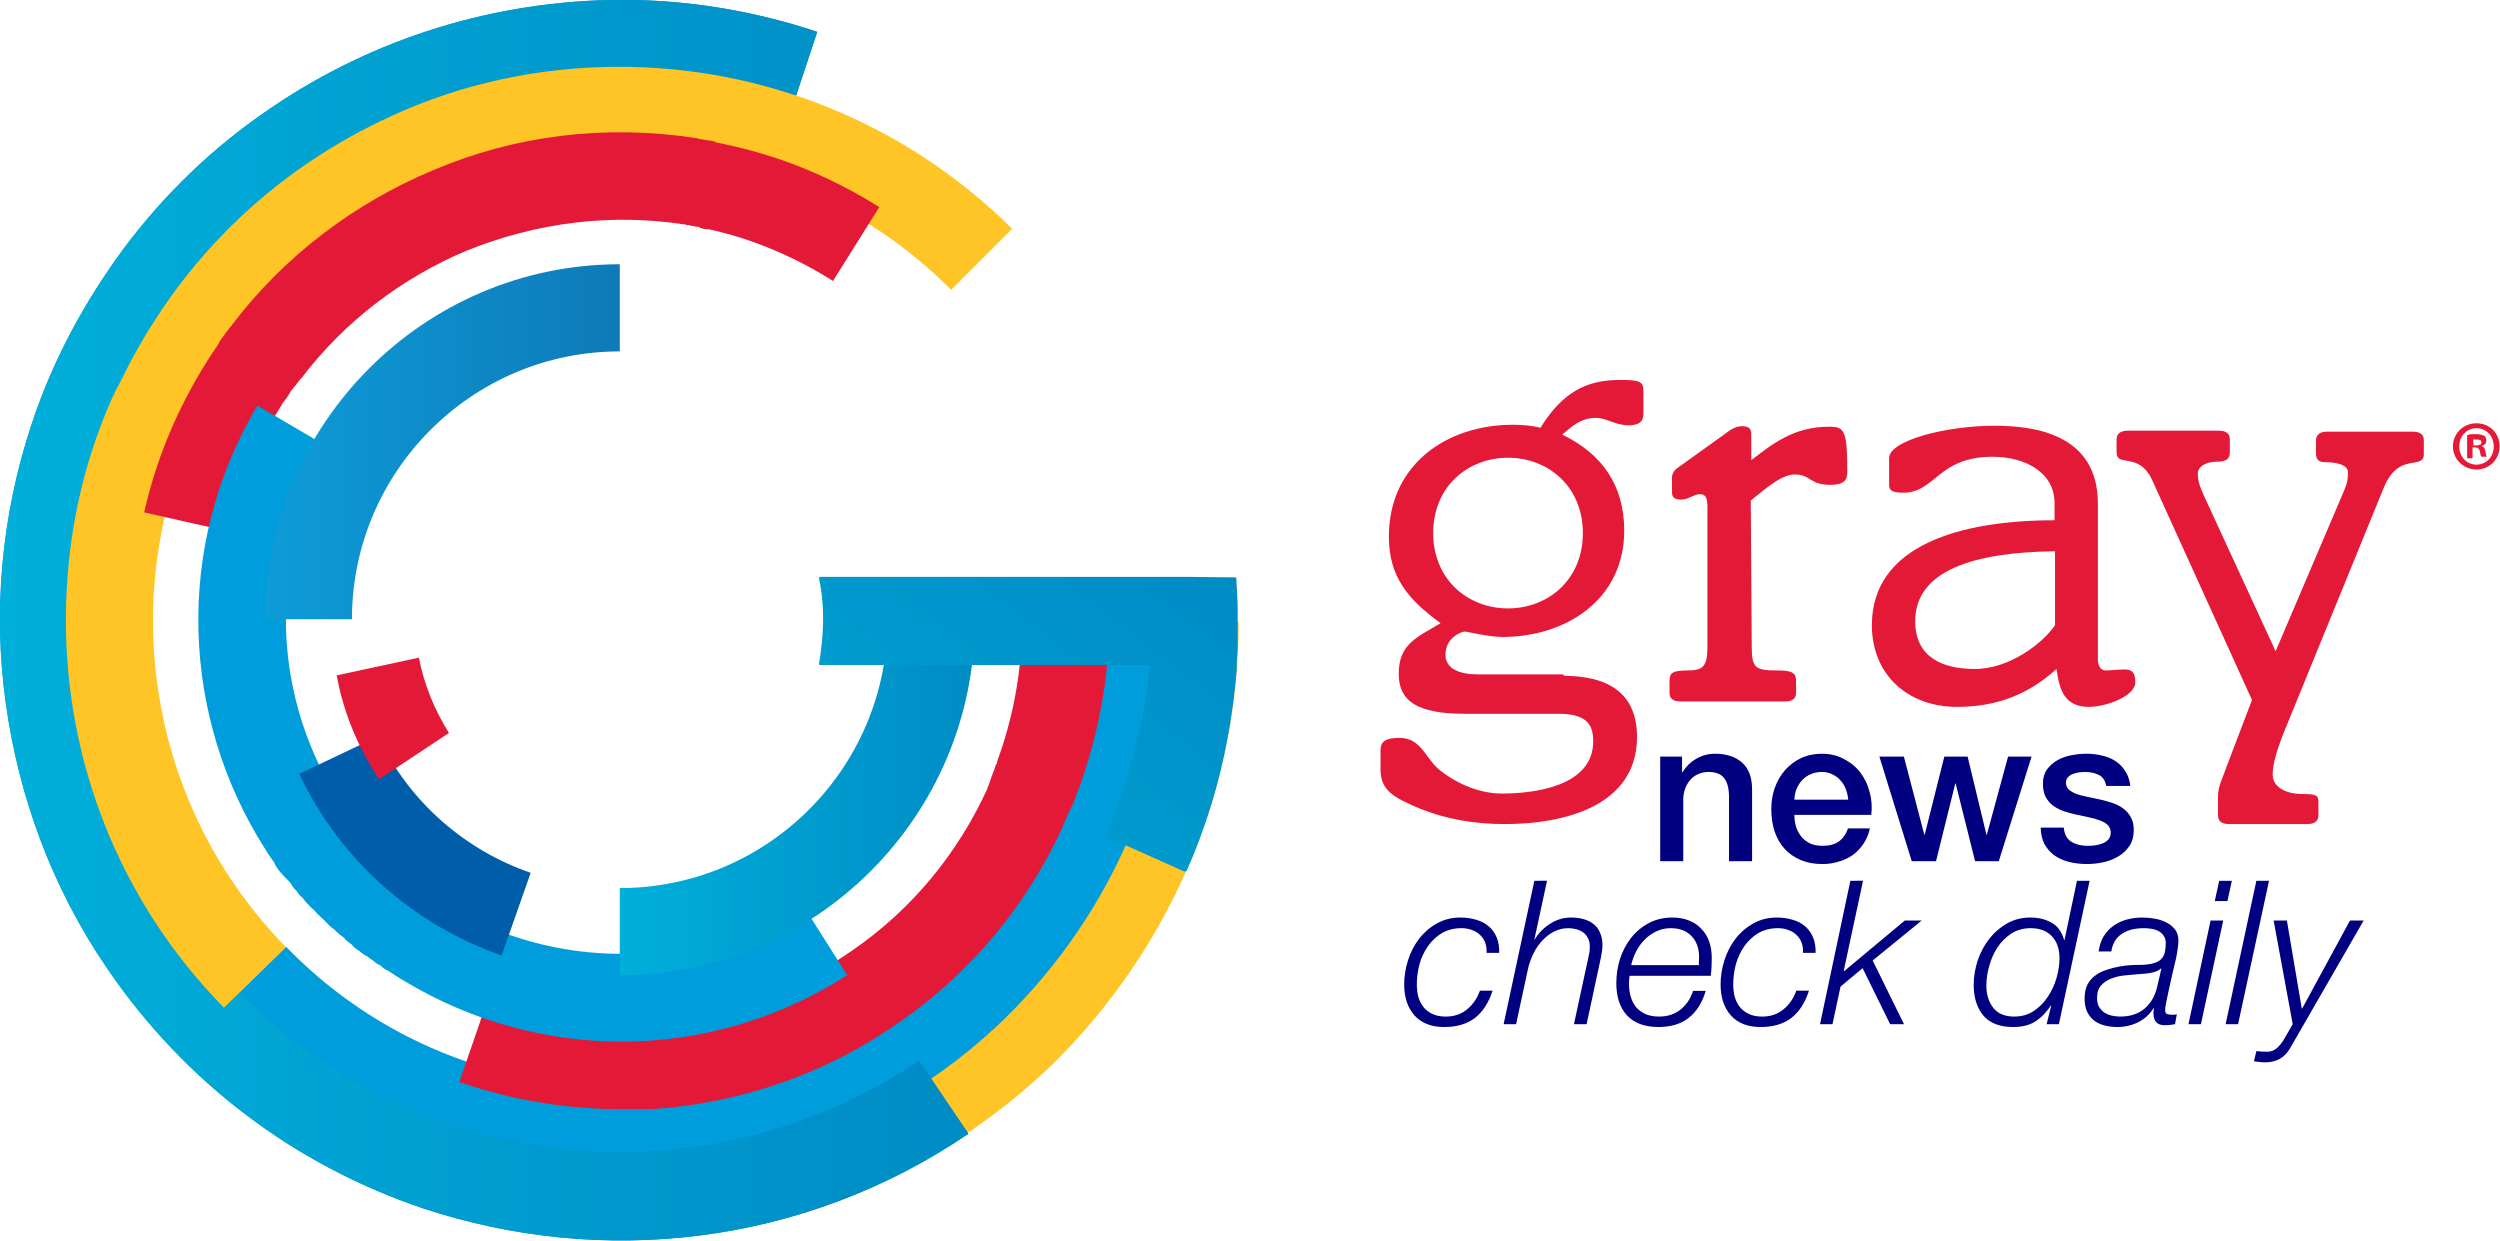 <?xml version="1.0" encoding="UTF-8" standalone="no"?>
<!-- Generator: Adobe Illustrator 28.0.0, SVG Export Plug-In . SVG Version: 6.00 Build 0)  -->

<svg
   version="1.1"
   id="Layer_1"
   x="0px"
   y="0px"
   viewBox="0 0 778.895 386.571"
   xml:space="preserve"
   sodipodi:docname="GRAY-NYSE-LOGO.svg"
   width="778.895"
   height="386.571"
   inkscape:version="1.4 (e7c3feb1, 2024-10-09)"
   xmlns:inkscape="http://www.inkscape.org/namespaces/inkscape"
   xmlns:sodipodi="http://sodipodi.sourceforge.net/DTD/sodipodi-0.dtd"
   xmlns:xlink="http://www.w3.org/1999/xlink"
   xmlns="http://www.w3.org/2000/svg"
   xmlns:svg="http://www.w3.org/2000/svg"><defs
   id="defs73" /><sodipodi:namedview
   id="namedview73"
   pagecolor="#ffffff"
   bordercolor="#000000"
   borderopacity="0.25"
   inkscape:showpageshadow="2"
   inkscape:pageopacity="0.0"
   inkscape:pagecheckerboard="0"
   inkscape:deskcolor="#d1d1d1"
   inkscape:zoom="0.56164761"
   inkscape:cx="678.36129"
   inkscape:cy="49.853323"
   inkscape:window-width="1680"
   inkscape:window-height="669"
   inkscape:window-x="0"
   inkscape:window-y="38"
   inkscape:window-maximized="0"
   inkscape:current-layer="Layer_1" />
<style
   type="text/css"
   id="style1">
	.st0{clip-path:url(#SVGID_00000178903959548480142750000009575604033896309164_);}
	.st1{clip-path:url(#SVGID_00000120550269388537414760000012104343038594210956_);fill:#FFC425;}
	.st2{clip-path:url(#SVGID_00000088115122630588189760000003791764053403102872_);}
	.st3{clip-path:url(#SVGID_00000182490055452084957760000007739546323186981007_);}
	.st4{clip-path:url(#SVGID_00000178190528750827444860000001158761892165779354_);fill:#009DDC;}
	.st5{fill:url(#use239_00000162312972837106025340000015212082181856829112_);}
	
		.st6{clip-path:url(#SVGID_00000103952215575667130600000004351645072577782454_);fill:url(#rect249_00000179641506501371983030000017328504042677162931_);}
	.st7{clip-path:url(#SVGID_00000108998232568851969970000000883193759010739587_);}
	.st8{clip-path:url(#SVGID_00000173134665804904899880000009441002855246819767_);}
	.st9{clip-path:url(#SVGID_00000010279096054275848500000002472737887852237978_);fill:#FFC425;}
	.st10{clip-path:url(#SVGID_00000164499277025897079620000008840268030168640416_);}
	.st11{clip-path:url(#SVGID_00000048464530338665289650000006897422682388070559_);fill:#E31937;}
	.st12{clip-path:url(#SVGID_00000156577309057982896550000015755197770122505091_);}
	.st13{clip-path:url(#SVGID_00000102517299774228985600000006047588568391747219_);}
	.st14{clip-path:url(#SVGID_00000090290494511108876100000004511208678131167676_);fill:#E31937;}
	.st15{clip-path:url(#SVGID_00000079454403707366206830000014233709979913979824_);}
	.st16{clip-path:url(#SVGID_00000067232089436211986130000015019458693101482419_);}
	.st17{clip-path:url(#SVGID_00000018927070531840294230000008252329084052704655_);fill:#009DDC;}
	.st18{clip-path:url(#SVGID_00000080203758572572791880000003802734657929611429_);}
	.st19{clip-path:url(#SVGID_00000140006550667456440800000011423681196688125114_);}
	
		.st20{clip-path:url(#SVGID_00000129171353936067488030000001083670012764663169_);fill:url(#path340_00000139273599774830847440000016864930823535350710_);}
	.st21{clip-path:url(#SVGID_00000150101914925884500240000007055479967097183892_);}
	.st22{clip-path:url(#SVGID_00000111911716863785692350000015911908439009596601_);}
	
		.st23{clip-path:url(#SVGID_00000169523130268103549230000000753868855790697376_);fill:url(#path363_00000025418127231584539080000007113897573395289754_);}
	.st24{clip-path:url(#SVGID_00000058590676045913763690000011313360580968321421_);}
	.st25{clip-path:url(#SVGID_00000168116600055052161070000016123558078621653667_);}
	.st26{clip-path:url(#SVGID_00000116223162647926200400000017511498707122706324_);fill:#005DAA;}
	
		.st27{clip-path:url(#SVGID_00000023257795185769603890000009962179801749197239_);fill:url(#rect408_00000108271518382841337100000017485746883488544928_);}
	.st28{clip-path:url(#SVGID_00000075848037466174979230000014901939380438032011_);}
	.st29{clip-path:url(#SVGID_00000090998121308634865170000011146330783051951024_);}
	.st30{clip-path:url(#SVGID_00000176723635597236272700000005557329865408552889_);fill:#E31937;}
	.st31{fill:#E31937;}
</style>


<g
   id="g1"><g
     id="g735"
     transform="translate(-85.051,-342.43)">
	<g
   id="g1087"
   transform="matrix(1.534,0,0,1.534,-49.969,-53.236)">
		<g
   id="g203">
			<g
   id="g201">
				<g
   id="g5">
					<g
   id="g4">
						<defs
   id="defs1">
							<path
   id="SVGID_1_"
   d="M -21.2,299.4 H 485.3 v 295 H -21.2 Z" />
						</defs>
						<clipPath
   id="SVGID_00000067194822715100465020000007500681776182019258_">
							<use
   xlink:href="#SVGID_1_"
   style="overflow:visible"
   id="use1" />
						</clipPath>
						<g
   id="g199"
   clip-path="url(#SVGID_00000067194822715100465020000007500681776182019258_)">
							<g
   id="g3">
								<g
   id="g2">
									<defs
   id="defs2">
										<path
   id="SVGID_00000168803938571751830440000016545613180640066223_"
   d="M -21.2,299.4 H 485.3 v 295 H -21.2 Z" />
									</defs>
									<clipPath
   id="SVGID_00000175288508619700431000000005996019673182709431_">
										<use
   xlink:href="#SVGID_00000168803938571751830440000016545613180640066223_"
   style="overflow:visible"
   id="use2" />
									</clipPath>
									<path
   id="path197"
   style="fill:#ffc425"
   d="m 339.6,384.3 h -19.5 c 0,44 -27.1,81.8 -65.3,97.7 -38.9,16.1 -85.2,8.1 -116.3,-23.9 l -14,13.7 c 24.5,25.2 57.1,37.7 89.7,37.7 v 0 c 17.1,0 33.2,-3.4 48.1,-9.5 14.4,-6 27.9,-14.7 39.7,-26.1 v 0 c 23.1,-22.9 37.6,-54.6 37.6,-89.6"
   clip-path="url(#SVGID_00000175288508619700431000000005996019673182709431_)" />
								</g>
							</g>
						</g>
					</g>
				</g>
			</g>
		</g>
		<g
   id="g229">
			<g
   id="g12">
				<g
   id="g11">
					<defs
   id="defs5">
						<path
   id="SVGID_00000067942974168521016680000015197208984380014721_"
   d="M -85,83.7 H 511.4 V 689.6 H -85 Z" />
					</defs>
					<clipPath
   id="SVGID_00000173866348607869492230000011186162065472929972_">
						<use
   xlink:href="#SVGID_00000067942974168521016680000015197208984380014721_"
   style="overflow:visible"
   id="use5" />
					</clipPath>
					<g
   id="g227"
   clip-path="url(#SVGID_00000173866348607869492230000011186162065472929972_)">
						<g
   id="g10">
							<g
   id="g9">
								<defs
   id="defs6">
									<path
   id="SVGID_00000171706173815567040920000014922404904736220337_"
   d="M 2.9,307.8 H 457 v 264.6 H 2.9 Z" />
								</defs>
								<clipPath
   id="SVGID_00000056419349591668781950000013740731008820301741_">
									<use
   xlink:href="#SVGID_00000171706173815567040920000014922404904736220337_"
   style="overflow:visible"
   id="use6" />
								</clipPath>
								<g
   id="g225"
   clip-path="url(#SVGID_00000056419349591668781950000013740731008820301741_)">
									<g
   id="g8">
										<g
   id="g7">
											<defs
   id="defs7">
												
													<path
   id="SVGID_00000099645220042139694090000000311250748630831294_"
   d="M 2.9,307.8 H 457 v 264.6 H 2.9 Z" />
											</defs>
											<clipPath
   id="SVGID_00000173150562170956591620000006786184127057183881_">
												<use
   xlink:href="#SVGID_00000099645220042139694090000000311250748630831294_"
   style="overflow:visible"
   id="use7" />
											</clipPath>
											
												<path
   id="path223"
   style="fill:#009ddc"
   d="m 326.4,383.9 h -17.6 c 0,39.4 -24.2,73.2 -58.5,87.6 -34.8,14.4 -76.5,7.3 -104.2,-21.3 l -12.6,12.3 c 21.9,22.6 51.1,33.9 80.3,33.9 v 0 c 15.3,0 29.8,-3.1 43.1,-8.5 12.9,-5.3 25,-13.1 35.5,-23.4 v 0 c 20.9,-20.6 34,-49.1 34,-80.6"
   clip-path="url(#SVGID_00000173150562170956591620000006786184127057183881_)" />
										</g>
									</g>
								</g>
							</g>
						</g>
					</g>
				</g>
			</g>
		</g>
		<g
   id="g251">
			
				<linearGradient
   id="use239_00000177477822915306550450000017741288582510442903_"
   gradientUnits="userSpaceOnUse"
   x1="142.781"
   y1="440.916"
   x2="339.454"
   y2="440.916"
   gradientTransform="matrix(2.354,0,0,2.354,-248.148,-653.862)">
				<stop
   offset="0"
   style="stop-color:#0D9CD8"
   id="stop12" />
				<stop
   offset="1"
   style="stop-color:#0255A3"
   id="stop13" />
			</linearGradient>
			<path
   id="use239"
   style="fill:url(#use239_00000177477822915306550450000017741288582510442903_)"
   d="m 143.3,279.7 v 0 c -12.1,8.1 -22.1,17.9 -30.3,28.9 -7.7,10.5 -14.2,22.3 -18.5,35.3 -6.3,18.9 -7.9,38.4 -5.3,56.9 2.6,18.7 9.2,37.1 20.5,53.7 7.9,11.6 17.4,21.6 28.1,29.7 10.6,8.1 22.9,14.7 36.3,19.2 v 0 c 36,11.9 76.9,7.7 110.6,-15.2 l -10,-14.8 c -39.4,26.6 -90.2,23.9 -126,-3.4 -22.9,-17.4 -37.9,-43.4 -41.8,-71.6 -3.7,-27.9 3.6,-56.6 20.7,-79.5 27.3,-36.1 75.5,-52.8 120.8,-37.6 l 5.6,-16.9 c -13.2,-4.4 -26.6,-6.5 -39.8,-6.5 -25.6,0.1 -50.3,7.8 -70.9,21.8" />
			<g
   id="g16">
				<g
   id="g15">
					<defs
   id="defs13">
						<path
   id="SVGID_00000078005456478095548320000017671139954761187501_"
   d="m 143.3,279.7 v 0 c -12.1,8.1 -22.1,17.9 -30.3,28.9 -7.7,10.5 -14.2,22.3 -18.5,35.3 -6.3,18.9 -7.9,38.4 -5.3,56.9 2.6,18.7 9.2,37.1 20.5,53.7 7.9,11.6 17.4,21.6 28.1,29.7 10.6,8.1 22.9,14.7 36.3,19.2 v 0 c 36,11.9 76.9,7.7 110.6,-15.2 l -10,-14.8 c -39.4,26.6 -90.2,23.9 -126,-3.4 -22.9,-17.4 -37.9,-43.4 -41.8,-71.6 -3.7,-27.9 3.6,-56.6 20.7,-79.5 27.3,-36.1 75.5,-52.8 120.8,-37.6 l 5.6,-16.9 c -13.2,-4.4 -26.6,-6.5 -39.8,-6.5 -25.6,0.1 -50.3,7.8 -70.9,21.8" />
					</defs>
					<clipPath
   id="SVGID_00000152957110266117728810000000519303902100608672_">
						<use
   xlink:href="#SVGID_00000078005456478095548320000017671139954761187501_"
   style="overflow:visible"
   id="use13" />
					</clipPath>
					
						<linearGradient
   id="rect249_00000104693660785077858010000002504925683799406727_"
   gradientUnits="userSpaceOnUse"
   x1="152.3"
   y1="534.37"
   x2="153.371"
   y2="534.37"
   gradientTransform="matrix(432.21,0,0,-432.21,-65737.859,231347.11)">
						<stop
   offset="0"
   style="stop-color:#00AFDA"
   id="stop14" />
						<stop
   offset="1"
   style="stop-color:#005CA8"
   id="stop15" />
					</linearGradient>
					
						<path
   id="rect249"
   style="fill:url(#rect249_00000104693660785077858010000002504925683799406727_)"
   d="M 86.5,258 H 284.6 V 515.4 H 86.5 Z"
   clip-path="url(#SVGID_00000152957110266117728810000000519303902100608672_)" />
				</g>
			</g>
		</g>
		<g
   id="g395">
			<g
   id="g23">
				<g
   id="g22">
					<defs
   id="defs16">
						<path
   id="SVGID_00000052084011216779802190000016692622079662880179_"
   d="M -85,83.7 H 511.4 V 689.6 H -85 Z" />
					</defs>
					<clipPath
   id="SVGID_00000095305851765044016940000001169950071359150509_">
						<use
   xlink:href="#SVGID_00000052084011216779802190000016692622079662880179_"
   style="overflow:visible"
   id="use16" />
					</clipPath>
					<g
   id="g275"
   clip-path="url(#SVGID_00000095305851765044016940000001169950071359150509_)">
						<g
   id="g21">
							<g
   id="g20">
								<defs
   id="defs17">
									<path
   id="SVGID_00000026873003203347592940000016385478498303911046_"
   d="M -28.4,142.1 H 423.4 V 592 H -28.4 Z" />
								</defs>
								<clipPath
   id="SVGID_00000004515553326728716720000004270985351935261319_">
									<use
   xlink:href="#SVGID_00000026873003203347592940000016385478498303911046_"
   style="overflow:visible"
   id="use17" />
								</clipPath>
								<g
   id="g273"
   clip-path="url(#SVGID_00000004515553326728716720000004270985351935261319_)">
									<g
   id="g19">
										<g
   id="g18">
											<defs
   id="defs18">
												
													<path
   id="SVGID_00000163759347203240389980000004697820230104810410_"
   d="M -28.4,142.1 H 423.4 V 592 H -28.4 Z" />
											</defs>
											<clipPath
   id="SVGID_00000008862752571605507050000003063672722702145157_">
												<use
   xlink:href="#SVGID_00000163759347203240389980000004697820230104810410_"
   style="overflow:visible"
   id="use18" />
											</clipPath>
											
												<path
   id="path271"
   style="fill:#ffc425"
   d="m 213.9,271.5 v 0 c -16.6,0 -32.3,3.5 -46.4,10 -11.6,5.3 -22.6,12.6 -32.3,22.1 v 0 c -0.2,0.2 -0.3,0.3 -0.5,0.5 -0.2,0.2 -0.2,0.2 -0.3,0.3 v 0 c -9.2,9.2 -16.4,19.7 -21.8,30.8 v 0 c -0.3,0.6 -0.7,1.3 -1,1.9 -0.2,0.3 -0.3,0.6 -0.5,1.1 -0.2,0.3 -0.3,0.6 -0.5,1 -6,13.7 -9.2,28.7 -9.2,44.7 v 0 c 0,28.4 10.6,56.8 32.1,78.7 l 12.6,-12.3 c -27.3,-27.9 -33.9,-68.5 -19.8,-102.6 0,0 0,0 0,-0.2 0.2,-0.5 0.5,-1 0.7,-1.5 0.2,-0.3 0.3,-0.6 0.5,-1 0.2,-0.2 0.2,-0.3 0.3,-0.5 9.5,-20.8 26.3,-37.6 47.1,-47.1 0.3,-0.2 0.5,-0.2 0.8,-0.3 0.3,-0.2 0.6,-0.3 1,-0.5 34.7,-14.8 76.3,-8.1 104.5,20.2 l 12.4,-12.4 c -22.1,-21.9 -51,-32.9 -79.7,-32.9"
   clip-path="url(#SVGID_00000008862752571605507050000003063672722702145157_)" />
										</g>
									</g>
								</g>
							</g>
						</g>
					</g>
				</g>
			</g>
			<g
   id="g27">
				<g
   id="g26">
					<defs
   id="defs23">
						<path
   id="SVGID_00000030480860413160443460000013304677123291385768_"
   d="M -85,83.7 H 511.4 V 689.6 H -85 Z" />
					</defs>
					<clipPath
   id="SVGID_00000069387562271550577000000015175917824183178175_">
						<use
   xlink:href="#SVGID_00000030480860413160443460000013304677123291385768_"
   style="overflow:visible"
   id="use23" />
					</clipPath>
					<g
   id="g285"
   clip-path="url(#SVGID_00000069387562271550577000000015175917824183178175_)">
						<g
   id="g25">
							<g
   id="g24">
								<defs
   id="defs24">
									<path
   id="SVGID_00000083085949785341784100000011849303099733994141_"
   d="m 16.1,229.8 h 351.6 v 191 H 16.1 Z" />
								</defs>
								<clipPath
   id="SVGID_00000101809534796866889760000011610926015719197374_">
									<use
   xlink:href="#SVGID_00000083085949785341784100000011849303099733994141_"
   style="overflow:visible"
   id="use24" />
								</clipPath>
								<path
   id="path283"
   style="fill:#e31937"
   d="m 228.4,303.8 c 0.5,0 0.8,0.2 1.3,0.2 0.2,0 0.3,0 0.5,0.2 0.6,0.2 1.1,0.3 1.8,0.3 8.7,1.9 17.3,5.5 25.2,10.5 l 9.4,-15 c -9.7,-6.1 -20,-10.3 -30.6,-12.6 v 0 c -0.8,-0.2 -1.4,-0.3 -2.3,-0.5 -0.2,0 -0.3,0 -0.5,-0.2 -0.5,-0.2 -1.1,-0.2 -1.6,-0.3 -0.5,0 -0.8,-0.2 -1.3,-0.2 -0.3,0 -0.6,-0.2 -0.8,-0.2 -18.7,-2.9 -37.1,-0.5 -53.5,6.5 -15.8,6.6 -30.2,17.3 -41,31.6 0,0 0,0.2 -0.2,0.2 -0.3,0.5 -0.8,1 -1.1,1.5 -0.2,0.3 -0.5,0.6 -0.6,0.8 -0.2,0.3 -0.5,0.6 -0.6,1 -0.3,0.5 -0.6,1 -1,1.5 0,0.2 -0.2,0.2 -0.2,0.3 -6.4,9.7 -11.3,20.6 -14,32.6 l 17.3,3.9 v 0 c 2.1,-9.2 5.6,-17.6 10.3,-25.2 0.3,-0.5 0.6,-1.1 1.1,-1.6 0,-0.2 0.2,-0.2 0.2,-0.3 0.3,-0.5 0.6,-0.8 0.8,-1.3 0.2,-0.2 0.3,-0.5 0.5,-0.6 0.2,-0.3 0.3,-0.5 0.5,-0.6 0.3,-0.5 0.6,-0.8 1,-1.3 0,0 0,-0.2 0.2,-0.2 8.7,-11.5 20.5,-20.5 33.7,-26 13.9,-5.6 29,-7.6 44,-5.3 0.2,0 0.5,0 0.6,0.2 0.1,-0.1 0.5,-0.1 0.9,0.1"
   clip-path="url(#SVGID_00000101809534796866889760000011610926015719197374_)" />
							</g>
						</g>
					</g>
				</g>
			</g>
			<g
   id="g34">
				<g
   id="g33">
					<defs
   id="defs27">
						<path
   id="SVGID_00000019678281699668440400000017825849332204348074_"
   d="M -85,83.7 H 511.4 V 689.6 H -85 Z" />
					</defs>
					<clipPath
   id="SVGID_00000016049525784175894040000005629891032244170401_">
						<use
   xlink:href="#SVGID_00000019678281699668440400000017825849332204348074_"
   style="overflow:visible"
   id="use27" />
					</clipPath>
					<g
   id="g303"
   clip-path="url(#SVGID_00000016049525784175894040000005629891032244170401_)">
						<g
   id="g32">
							<g
   id="g31">
								<defs
   id="defs28">
									<path
   id="SVGID_00000081645697920046407730000018312395723491502756_"
   d="M 91.9,316.8 H 402.5 v 233.5 H 91.9 Z" />
								</defs>
								<clipPath
   id="SVGID_00000052797068854409600950000016161881059675660675_">
									<use
   xlink:href="#SVGID_00000081645697920046407730000018312395723491502756_"
   style="overflow:visible"
   id="use28" />
								</clipPath>
								<g
   id="g301"
   clip-path="url(#SVGID_00000052797068854409600950000016161881059675660675_)">
									<g
   id="g30">
										<g
   id="g29">
											<defs
   id="defs29">
												
													<path
   id="SVGID_00000068641798925725576760000003544519974130985607_"
   d="M 91.9,316.8 H 402.5 v 233.5 H 91.9 Z" />
											</defs>
											<clipPath
   id="SVGID_00000181077851437208866010000003345766136446161331_">
												<use
   xlink:href="#SVGID_00000068641798925725576760000003544519974130985607_"
   style="overflow:visible"
   id="use29" />
											</clipPath>
											
												<path
   id="path299"
   style="fill:#e31937"
   d="m 217.6,465.4 c -0.5,0 -0.8,0 -1.3,0 -0.2,0 -0.3,0 -0.5,0 -0.6,0 -1.1,0 -1.8,0 -8.9,0 -18.1,-1.5 -26.9,-4.5 l -5.8,16.8 c 10.8,3.7 21.8,5.5 32.6,5.5 v 0 c 0.8,0 1.6,0 2.3,0 0.2,0 0.3,0 0.6,0 0.5,0 1.1,0 1.6,0 0.5,0 0.8,0 1.3,0 0.3,0 0.6,0 0.8,0 18.9,-1.3 36.3,-7.7 50.8,-18.1 14,-9.8 25.5,-23.5 32.9,-40 v -0.2 c 0.3,-0.6 0.5,-1.1 0.8,-1.8 0.2,-0.3 0.3,-0.6 0.5,-1 0.2,-0.4 0.3,-0.6 0.5,-1 0.2,-0.6 0.5,-1.1 0.6,-1.8 0,-0.2 0.2,-0.3 0.2,-0.3 4,-10.8 6.5,-22.6 6.5,-34.8 h -17.7 v 0 c 0,9.4 -1.6,18.4 -4.5,26.8 -0.2,0.6 -0.5,1.3 -0.6,1.9 0,0.2 0,0.2 -0.2,0.3 -0.2,0.5 -0.3,1 -0.5,1.5 -0.2,0.3 -0.2,0.5 -0.3,0.8 -0.2,0.3 -0.2,0.5 -0.3,0.8 -0.2,0.5 -0.3,1 -0.6,1.5 v 0.2 c -6,13.2 -15.3,24.5 -27.1,32.7 -12.3,8.7 -26.6,13.9 -41.8,14.8 -0.2,0 -0.5,0 -0.6,0 -0.8,-0.3 -1.1,-0.3 -1.5,-0.1"
   clip-path="url(#SVGID_00000181077851437208866010000003345766136446161331_)" />
										</g>
									</g>
								</g>
							</g>
						</g>
					</g>
				</g>
			</g>
			<g
   id="g41">
				<g
   id="g40">
					<defs
   id="defs34">
						<path
   id="SVGID_00000130645228155727495920000003050347395985580433_"
   d="M -85,83.7 H 511.4 V 689.6 H -85 Z" />
					</defs>
					<clipPath
   id="SVGID_00000067220749321222831880000004325016981501351845_">
						<use
   xlink:href="#SVGID_00000130645228155727495920000003050347395985580433_"
   style="overflow:visible"
   id="use34" />
					</clipPath>
					<g
   id="g321"
   clip-path="url(#SVGID_00000067220749321222831880000004325016981501351845_)">
						<g
   id="g39">
							<g
   id="g38">
								<defs
   id="defs35">
									<path
   id="SVGID_00000165218142015286947870000017250920814674027413_"
   d="M 39.1,252.7 H 349.3 V 557.2 H 39.1 Z" />
								</defs>
								<clipPath
   id="SVGID_00000020374090941999624660000014549590833990638987_">
									<use
   xlink:href="#SVGID_00000165218142015286947870000017250920814674027413_"
   style="overflow:visible"
   id="use35" />
								</clipPath>
								<g
   id="g319"
   clip-path="url(#SVGID_00000020374090941999624660000014549590833990638987_)">
									<g
   id="g37">
										<g
   id="g36">
											<defs
   id="defs36">
												
													<path
   id="SVGID_00000144339833715811438200000006609275496511123589_"
   d="M 39.1,252.7 H 349.3 V 557.2 H 39.1 Z" />
											</defs>
											<clipPath
   id="SVGID_00000153694198175767193810000007660770947054778775_">
												<use
   xlink:href="#SVGID_00000144339833715811438200000006609275496511123589_"
   style="overflow:visible"
   id="use36" />
											</clipPath>
											
												<path
   id="path317"
   style="fill:#009ddc"
   d="m 260.1,456 -9.5,-15 v 0 c -22.4,14.4 -50.2,13.7 -71.6,1 -0.8,-0.5 -1.6,-1 -2.3,-1.5 -0.2,-0.2 -0.3,-0.2 -0.5,-0.3 -0.8,-0.5 -1.6,-1.1 -2.4,-1.6 -0.2,-0.2 -0.2,-0.2 -0.3,-0.3 -0.8,-0.6 -1.6,-1.3 -2.4,-1.8 -0.2,0 -0.2,-0.2 -0.3,-0.2 -0.8,-0.6 -1.6,-1.3 -2.3,-1.9 -0.2,-0.2 -0.2,-0.2 -0.3,-0.3 -0.8,-0.6 -1.4,-1.3 -2.1,-2.1 -0.2,-0.2 -0.2,-0.2 -0.3,-0.3 -0.6,-0.6 -1.3,-1.5 -2.1,-2.1 -0.2,-0.2 -0.2,-0.2 -0.3,-0.3 -0.6,-0.8 -1.3,-1.5 -1.9,-2.3 0,-0.2 -0.2,-0.2 -0.2,-0.3 -0.6,-0.8 -1.3,-1.6 -1.8,-2.4 l -0.2,-0.2 c -15.6,-21.3 -18.1,-50.8 -3.7,-74.8 l -15.3,-9 c -17.1,28.7 -15.3,63.4 1.4,89.8 v 0 c 0.6,1 1.3,2.1 2.1,3.1 0,0 0,0 0,0.2 0.3,0.5 0.6,1 1,1.5 0.2,0.2 0.2,0.3 0.3,0.3 0.3,0.3 0.6,0.8 1,1.1 0.2,0.2 0.3,0.3 0.5,0.5 0.3,0.3 0.5,0.6 0.8,1.1 0.2,0.2 0.3,0.5 0.5,0.6 0.3,0.3 0.5,0.6 0.8,1 0.2,0.2 0.3,0.5 0.6,0.6 0.3,0.3 0.5,0.6 0.8,1 0.2,0.2 0.5,0.5 0.6,0.6 0.3,0.3 0.5,0.6 0.8,0.8 0.2,0.2 0.5,0.5 0.6,0.6 0.3,0.3 0.5,0.6 0.8,0.8 0.2,0.2 0.5,0.5 0.6,0.6 0.3,0.3 0.6,0.5 0.8,0.8 0.2,0.2 0.5,0.5 0.6,0.6 0.3,0.3 0.6,0.5 1,0.8 0.2,0.2 0.5,0.5 0.6,0.6 0.3,0.3 0.6,0.5 1,0.8 0.2,0.2 0.5,0.3 0.6,0.6 0.3,0.3 0.6,0.5 1,0.8 0.2,0.2 0.5,0.3 0.6,0.6 0.3,0.3 0.6,0.5 1,0.8 0.3,0.2 0.5,0.3 0.8,0.6 0.3,0.2 0.6,0.5 1,0.6 0.3,0.2 0.6,0.5 0.8,0.6 0.3,0.2 0.5,0.3 0.8,0.6 0.3,0.2 0.6,0.5 1,0.6 0.2,0.2 0.5,0.3 0.6,0.5 0.3,0.3 0.8,0.5 1.3,0.8 0.2,0 0.2,0.2 0.3,0.2 1,0.6 1.9,1.3 2.9,1.8 v 0 c 27,16.3 61.6,16.9 89.9,-1.2"
   clip-path="url(#SVGID_00000153694198175767193810000007660770947054778775_)" />
										</g>
									</g>
								</g>
							</g>
						</g>
					</g>
				</g>
			</g>
			<g
   id="g49">
				<g
   id="g48">
					<defs
   id="defs41">
						<path
   id="SVGID_00000052787997747510216440000005894468560922742168_"
   d="M -85,83.7 H 511.4 V 689.6 H -85 Z" />
					</defs>
					<clipPath
   id="SVGID_00000005984007959361685440000014632631296742165896_">
						<use
   xlink:href="#SVGID_00000052787997747510216440000005894468560922742168_"
   style="overflow:visible"
   id="use41" />
					</clipPath>
					<g
   id="g344"
   clip-path="url(#SVGID_00000005984007959361685440000014632631296742165896_)">
						<g
   id="g47">
							<g
   id="g46">
								<defs
   id="defs42">
									<path
   id="SVGID_00000169538478414295804680000011570629096935783051_"
   d="m 93,262.9 h 169.7 v 169.7 H 93 Z" />
								</defs>
								<clipPath
   id="SVGID_00000155868889353305196790000001872205073479696283_">
									<use
   xlink:href="#SVGID_00000169538478414295804680000011570629096935783051_"
   style="overflow:visible"
   id="use42" />
								</clipPath>
								<g
   id="g342"
   clip-path="url(#SVGID_00000155868889353305196790000001872205073479696283_)">
									<g
   id="g45">
										<g
   id="g44">
											<defs
   id="defs43">
												<path
   id="SVGID_00000083066777372315267900000007627022917335006342_"
   d="m 93,262.9 h 169.7 v 169.7 H 93 Z" />
											</defs>
											<clipPath
   id="SVGID_00000155118512468072576270000010955602948870177411_">
												<use
   xlink:href="#SVGID_00000083066777372315267900000007627022917335006342_"
   style="overflow:visible"
   id="use43" />
											</clipPath>
											
												<linearGradient
   id="path340_00000069355835094322050570000004750442100744065454_"
   gradientUnits="userSpaceOnUse"
   x1="165.688"
   y1="425.562"
   x2="237.789"
   y2="425.562"
   gradientTransform="matrix(2.354,0,0,2.354,-248.148,-653.862)">
												<stop
   offset="0"
   style="stop-color:#0D9CD8"
   id="stop43" />
												<stop
   offset="1"
   style="stop-color:#0F4C8C"
   id="stop44" />
											</linearGradient>
											
												<path
   id="path340"
   style="fill:url(#path340_00000069355835094322050570000004750442100744065454_)"
   d="m 141.8,383.9 c 0,-39.8 32.3,-72.3 72.1,-72.3 v 17.7 c -30,0 -54.4,24.4 -54.4,54.4 h -17.7 z"
   clip-path="url(#SVGID_00000155118512468072576270000010955602948870177411_)" />
										</g>
									</g>
								</g>
							</g>
						</g>
					</g>
				</g>
			</g>
			<g
   id="g57">
				<g
   id="g56">
					<defs
   id="defs49">
						<path
   id="SVGID_00000123412191807080885510000014722095577086795143_"
   d="M -85,83.7 H 511.4 V 689.6 H -85 Z" />
					</defs>
					<clipPath
   id="SVGID_00000112620480995899776770000009338314438502689701_">
						<use
   xlink:href="#SVGID_00000123412191807080885510000014722095577086795143_"
   style="overflow:visible"
   id="use49" />
					</clipPath>
					<g
   id="g367"
   clip-path="url(#SVGID_00000112620480995899776770000009338314438502689701_)">
						<g
   id="g55">
							<g
   id="g54">
								<defs
   id="defs50">
									<path
   id="SVGID_00000103964959438328097940000018314894002477380486_"
   d="M 165.1,335.1 H 334.8 V 504.8 H 165.1 Z" />
								</defs>
								<clipPath
   id="SVGID_00000131342823100287923180000004739627385343524515_">
									<use
   xlink:href="#SVGID_00000103964959438328097940000018314894002477380486_"
   style="overflow:visible"
   id="use50" />
								</clipPath>
								<g
   id="g365"
   clip-path="url(#SVGID_00000131342823100287923180000004739627385343524515_)">
									<g
   id="g53">
										<g
   id="g52">
											<defs
   id="defs51">
												
													<path
   id="SVGID_00000062883309390214550490000008727099266308227988_"
   d="M 165.1,335.1 H 334.8 V 504.8 H 165.1 Z" />
											</defs>
											<clipPath
   id="SVGID_00000008847443394709373720000005006049071470571180_">
												<use
   xlink:href="#SVGID_00000062883309390214550490000008727099266308227988_"
   style="overflow:visible"
   id="use51" />
											</clipPath>
											
												<linearGradient
   id="path363_00000054957068437268165440000017970001224602151560_"
   gradientUnits="userSpaceOnUse"
   x1="196.32"
   y1="456.194"
   x2="268.421"
   y2="456.194"
   gradientTransform="matrix(2.354,0,0,2.354,-248.148,-653.862)">
												<stop
   offset="0"
   style="stop-color:#00AFDA"
   id="stop51" />
												<stop
   offset="1"
   style="stop-color:#005CA8"
   id="stop52" />
											</linearGradient>
											
												<path
   id="path363"
   style="fill:url(#path363_00000054957068437268165440000017970001224602151560_)"
   d="m 286,383.9 c 0,39.8 -32.4,72.1 -72.1,72.1 v -17.7 c 30,0 54.4,-24.4 54.4,-54.5 H 286 Z"
   clip-path="url(#SVGID_00000008847443394709373720000005006049071470571180_)" />
										</g>
									</g>
								</g>
							</g>
						</g>
					</g>
				</g>
			</g>
			<g
   id="g64">
				<g
   id="g63">
					<defs
   id="defs57">
						<path
   id="SVGID_00000070831179907935655970000000077038484894625724_"
   d="M -85,83.7 H 511.4 V 689.6 H -85 Z" />
					</defs>
					<clipPath
   id="SVGID_00000088107534941824140920000017317704124949581226_">
						<use
   xlink:href="#SVGID_00000070831179907935655970000000077038484894625724_"
   style="overflow:visible"
   id="use57" />
					</clipPath>
					<g
   id="g385"
   clip-path="url(#SVGID_00000088107534941824140920000017317704124949581226_)">
						<g
   id="g62">
							<g
   id="g61">
								<defs
   id="defs58">
									<path
   id="SVGID_00000079485025998373669510000015515562592441971389_"
   d="M 117,377.4 H 227.5 V 482.2 H 117 Z" />
								</defs>
								<clipPath
   id="SVGID_00000039119911488984207770000005637318132276813471_">
									<use
   xlink:href="#SVGID_00000079485025998373669510000015515562592441971389_"
   style="overflow:visible"
   id="use58" />
								</clipPath>
								<g
   id="g383"
   clip-path="url(#SVGID_00000039119911488984207770000005637318132276813471_)">
									<g
   id="g60">
										<g
   id="g59">
											<defs
   id="defs59">
												
													<path
   id="SVGID_00000047767214920142051780000002539061209828023716_"
   d="M 117,377.4 H 227.5 V 482.2 H 117 Z" />
											</defs>
											<clipPath
   id="SVGID_00000016763009298621733180000007512848106637162681_">
												<use
   xlink:href="#SVGID_00000047767214920142051780000002539061209828023716_"
   style="overflow:visible"
   id="use59" />
											</clipPath>
											
												<path
   id="path381"
   style="fill:#005daa"
   d="m 189.9,452 c -17.4,-6.1 -32.6,-18.9 -41.1,-36.9 l 16,-7.6 c 6.4,13.5 17.9,23.2 31,27.7 z"
   clip-path="url(#SVGID_00000016763009298621733180000007512848106637162681_)" />
										</g>
									</g>
								</g>
							</g>
						</g>
					</g>
				</g>
			</g>
		</g>
		<g
   id="g410">
			<g
   id="g66">
				<g
   id="g65">
					<defs
   id="defs64">
						<path
   id="SVGID_00000092457603953469361830000017152556889931533996_"
   d="m 329.7,375.1 v 0 h -58.1 -17.3 c 1,4.5 1.1,9.2 0.6,13.7 -0.2,1.5 -0.3,2.7 -0.6,4.2 h 17.3 50 c 0,0.3 0,0.8 -0.2,1.1 0,0.6 -0.2,1.3 -0.2,1.9 -0.3,3.1 -0.8,6.1 -1.5,9.2 v 0 c -1,4.8 -2.3,9.5 -3.9,14.4 v 0 c -1,2.7 -2.1,5.5 -3.2,8.2 l 16.3,7.3 c 4,-9 6.8,-18.2 8.5,-27.6 v -0.2 c 0.2,-0.5 0.2,-1 0.3,-1.5 0,-0.3 0.2,-0.8 0.2,-1.1 v -0.2 c 0.6,-3.5 1,-7.1 1.3,-10.6 0,-0.2 0,-0.3 0,-0.5 0,-0.3 0,-0.6 0,-0.8 0,-1.1 0.2,-2.4 0.2,-3.5 0,-0.5 0,-1 0,-1.5 0,-0.5 0,-1 0,-1.5 0,-0.5 0,-1 0,-1.5 0,-0.2 0,-0.2 0,-0.3 v 0 -0.2 c 0,-0.3 0,-0.6 0,-1.1 0,-0.3 0,-0.6 0,-1 0,-2.3 -0.2,-4.5 -0.3,-6.8 z" />
					</defs>
					<clipPath
   id="SVGID_00000076573913417444594120000018048987875992804013_">
						<use
   xlink:href="#SVGID_00000092457603953469361830000017152556889931533996_"
   style="overflow:visible"
   id="use64" />
					</clipPath>
					
						<linearGradient
   id="rect408_00000107555708929746862270000012603970009093942461_"
   gradientUnits="userSpaceOnUse"
   x1="208.61"
   y1="479.582"
   x2="291.177"
   y2="373.182"
   gradientTransform="matrix(2.354,0,0,2.354,-248.148,-653.862)">
						<stop
   offset="0"
   style="stop-color:#00AFDA"
   id="stop64" />
						<stop
   offset="1"
   style="stop-color:#005CA8"
   id="stop65" />
					</linearGradient>
					
						<path
   id="rect408"
   style="fill:url(#rect408_00000107555708929746862270000012603970009093942461_)"
   d="m 254.4,375.1 h 85.5 v 59.8 h -85.5 z"
   clip-path="url(#SVGID_00000076573913417444594120000018048987875992804013_)" />
				</g>
			</g>
		</g>
		<g
   id="g436">
			<g
   id="g73">
				<g
   id="g72">
					<defs
   id="defs66">
						<path
   id="SVGID_00000137822034630629855150000008355147598570238341_"
   d="M -85,83.7 H 511.4 V 689.6 H -85 Z" />
					</defs>
					<clipPath
   id="SVGID_00000149378274836206401250000017750005538567634069_">
						<use
   xlink:href="#SVGID_00000137822034630629855150000008355147598570238341_"
   style="overflow:visible"
   id="use66" />
					</clipPath>
					<g
   id="g434"
   clip-path="url(#SVGID_00000149378274836206401250000017750005538567634069_)">
						<g
   id="g71">
							<g
   id="g70">
								<defs
   id="defs67">
									<path
   id="SVGID_00000032644658483154165560000007378383063275439782_"
   d="m 141.1,374.8 h 53.5 v 58.1 h -53.5 z" />
								</defs>
								<clipPath
   id="SVGID_00000044153987091815574620000015680254079360726426_">
									<use
   xlink:href="#SVGID_00000032644658483154165560000007378383063275439782_"
   style="overflow:visible"
   id="use67" />
								</clipPath>
								<g
   id="g432"
   clip-path="url(#SVGID_00000044153987091815574620000015680254079360726426_)">
									<g
   id="g69">
										<g
   id="g68">
											<defs
   id="defs68">
												
													<path
   id="SVGID_00000124126160104642621860000006829965533178337701_"
   d="m 141.1,374.8 h 53.5 v 58.1 h -53.5 z" />
											</defs>
											<clipPath
   id="SVGID_00000157302505836995536180000002632568639831924356_">
												<use
   xlink:href="#SVGID_00000124126160104642621860000006829965533178337701_"
   style="overflow:visible"
   id="use68" />
											</clipPath>
											
												<path
   id="path430"
   style="fill:#e31937"
   d="m 173.1,391.5 c 1,5.3 3.1,10.5 6.1,15.3 l -14.2,9.4 c -4.4,-6.6 -7.3,-13.9 -8.6,-21.1 z"
   clip-path="url(#SVGID_00000157302505836995536180000002632568639831924356_)" />
										</g>
									</g>
								</g>
							</g>
						</g>
					</g>
				</g>
			</g>
		</g>
		<g
   id="g446">
			<path
   id="path438"
   class="st31"
   d="m 405.7,395.2 c 8.9,0 14.8,3.5 14.8,12.4 0,14 -14.7,17.7 -26.9,17.7 -6.5,0 -12.1,-1.1 -17.1,-3.1 -5.8,-2.4 -8.1,-3.9 -8.1,-8.1 v -3.7 c 0,-1.9 1,-2.6 3.9,-2.6 4.4,0 5.2,4.2 8.2,6.6 3.7,2.9 8.2,4.7 12.6,4.7 6.1,0 18.5,-1.3 18.5,-10.6 0,-3.4 -1.3,-5.6 -7.1,-5.6 h -19 c -9.7,0 -13.4,-2.6 -13.4,-8.1 0,-6.1 3.7,-7.4 8.5,-10.3 -6.6,-4.8 -10.5,-9.4 -10.5,-17.6 0,-14.5 11.6,-22.7 25.2,-22.7 2.1,0 3.9,0.2 5.6,0.6 4.4,-7.1 9.2,-9.7 16.1,-9.7 4.2,0 4.8,0.3 4.8,2.4 v 4.4 c 0,1.9 -1.1,2.4 -3.1,2.4 -2.6,0 -4.4,-1.5 -6.6,-1.5 -3.1,0 -5,1.9 -6.8,3.4 8.1,3.9 12.6,10.3 12.6,19.5 0,14 -11.8,21.6 -24.8,21.6 -2.7,0 -7.1,-1.1 -7.6,-1.1 -0.5,0 -3.9,1.1 -3.9,4.7 0,2.9 2.9,4 6.6,4 h 17.3 z m -11.4,-13.7 c 8.1,0 15.2,-5.8 15.2,-15.3 0,-9.5 -7.1,-15.3 -15.2,-15.3 -8.1,0 -15.2,5.8 -15.2,15.3 0,9.3 6.9,15.3 15.2,15.3 z" />
			<path
   id="path440"
   class="st31"
   d="m 443.8,389.3 c 0,4.4 0.8,4.8 5.3,4.8 2.9,0 3.7,0.5 3.7,2.1 v 2.4 c 0,1.1 -0.6,1.8 -2.3,1.8 h -21.1 c -1.6,0 -2.3,-0.6 -2.3,-1.8 v -2.4 c 0,-1.6 0.6,-2.1 3.7,-2.1 3.1,0 4,-0.8 4,-4.8 v -28.4 c 0,-2.1 -0.5,-2.6 -1.6,-2.6 -1.1,0 -2.3,1.1 -3.7,1.1 -1.5,0 -1.9,-0.5 -1.9,-1.6 v -2.7 c 0,-0.8 0.2,-1.6 1.5,-2.4 l 9.2,-6.6 c 1.3,-1 2.3,-1.6 3.5,-1.6 1.2,0 1.9,0.3 1.9,1.6 v 5.3 c 4.4,-3.4 8.7,-6.8 15.8,-6.8 3.1,0 3.7,0.6 3.7,9.2 0,1.6 -0.6,2.6 -3.4,2.6 -4.4,0 -3.9,-2.1 -7.3,-2.1 -2.9,0 -6.6,3.5 -8.9,5.3 z" />
			<path
   id="path442"
   class="st31"
   d="m 514.1,391.8 c 0,1.5 0.7,2.3 1.5,2.3 1.1,0 2.6,-0.2 4,-0.2 1.4,0 2.1,0.6 2.1,2.6 0,2.9 -6.1,5 -9.4,5 -5,0 -6,-3.4 -6.6,-7.7 -5.5,5 -11.9,7.7 -20.2,7.7 -10,0 -17.3,-6.5 -17.3,-16.6 0,-16.3 18.1,-21.3 37.1,-21.3 v -3.5 c 0,-6.1 -5.8,-9.4 -12.6,-9.4 -11.1,0 -11.6,7.3 -18.1,7.3 -2.4,0 -2.9,-0.5 -2.9,-1.6 V 351 c 0,-3.7 11.9,-6.6 21.3,-6.6 7.9,0 21.1,1.5 21.1,15.8 z m -8.9,-21.9 c -16.3,0.2 -28.2,3.9 -28.2,14.2 0,7.3 5.5,9.7 12.1,9.7 7.1,0 13.9,-5.3 16.3,-8.9 v -15 z" />
			<path
   id="path444"
   class="st31"
   d="m 564.1,357.6 c 0.7,-1.6 0.8,-2.6 0.8,-3.7 0,-1.5 -2.1,-2.1 -4.7,-2.1 -1.3,0 -1.8,-0.6 -1.8,-1.8 v -2.6 c 0,-1.1 0.7,-1.8 2.3,-1.8 H 578 c 1.6,0 2.3,0.6 2.3,1.8 v 2.7 c 0,3.5 -5,-0.6 -8.1,6.8 l -20.5,50.2 c -1.1,2.9 -2.1,5.8 -2.1,8.2 0,2.3 2.4,3.9 6.1,3.9 2.6,0 3.2,0.2 3.2,1.6 v 2.7 c 0,1.1 -0.7,1.8 -2.3,1.8 h -15.8 c -1.6,0 -2.3,-0.6 -2.3,-1.8 v -3.9 c 0,-2.1 1.1,-4 1.6,-5.6 l 5.3,-13.9 -20.2,-44.5 c -2.7,-6.1 -7.3,-2.6 -7.3,-5.8 v -2.6 c 0,-1.1 0.7,-1.8 2.3,-1.8 h 18.4 c 1.6,0 2.3,0.6 2.3,1.8 v 2.6 c 0,1.3 -0.7,1.9 -2.6,1.9 -2.4,0 -3.9,1.1 -3.9,2.4 0,1.8 0.5,2.7 1.1,4.2 l 14.7,31.9 z" />
		</g>
		<path
   id="path448"
   class="st31"
   d="m 595.7,348.6 c 0,2.6 -2.1,4.7 -4.7,4.7 -2.6,0 -4.8,-2.1 -4.8,-4.7 0,-2.6 2.1,-4.7 4.8,-4.7 2.7,0 4.7,2.1 4.7,4.7 z m -8.2,0 c 0,2.1 1.5,3.7 3.5,3.7 2,0 3.5,-1.6 3.5,-3.7 0,-2.1 -1.5,-3.7 -3.5,-3.7 -2,0 -3.5,1.6 -3.5,3.7 z m 2.7,2.4 h -1.1 v -4.7 c 0.5,-0.2 1,-0.2 1.8,-0.2 0.8,0 1.3,0.2 1.6,0.3 0.3,0.1 0.5,0.6 0.5,1 0,0.5 -0.3,1 -1,1.1 v 0 c 0.5,0.2 0.7,0.5 0.8,1.1 0.1,0.6 0.2,1 0.3,1.1 H 592 c -0.2,-0.2 -0.2,-0.6 -0.3,-1.1 -0.2,-0.5 -0.3,-0.8 -1,-0.8 h -0.5 z m 0.2,-2.6 h 0.5 c 0.7,0 1.1,-0.2 1.1,-0.6 0,-0.5 -0.3,-0.6 -1,-0.6 -0.3,0 -0.5,0 -0.7,0 z" />
	</g>
</g><path
     d="m 517.247,235.718 h 6.81 v 4.792 l 0.126,0.126 q 1.639,-2.711 4.288,-4.225 2.648,-1.576 5.864,-1.576 5.36,0 8.449,2.774 3.09,2.774 3.09,8.323 v 22.384 h -7.188 v -20.492 q -0.126,-3.846 -1.639,-5.549 -1.513,-1.766 -4.729,-1.766 -1.829,0 -3.279,0.694 -1.45,0.631 -2.459,1.829 -1.009,1.135 -1.576,2.711 -0.567,1.576 -0.567,3.342 v 19.231 h -7.188 z m 58.577,13.43 q -0.126,-1.702 -0.757,-3.279 -0.567,-1.576 -1.639,-2.711 -1.009,-1.198 -2.522,-1.892 -1.45,-0.757 -3.279,-0.757 -1.892,0 -3.468,0.694 -1.513,0.631 -2.648,1.829 -1.072,1.135 -1.766,2.711 -0.631,1.576 -0.694,3.405 z m -16.772,4.729 q 0,1.892 0.504,3.657 0.567,1.766 1.639,3.09 1.072,1.324 2.711,2.144 1.639,0.757 3.909,0.757 3.153,0 5.044,-1.324 1.955,-1.387 2.9,-4.098 h 6.81 q -0.567,2.648 -1.955,4.729 -1.387,2.081 -3.342,3.531 -1.955,1.387 -4.414,2.081 -2.396,0.757 -5.044,0.757 -3.846,0 -6.81,-1.261 -2.964,-1.261 -5.044,-3.531 -2.018,-2.27 -3.09,-5.423 -1.009,-3.153 -1.009,-6.936 0,-3.468 1.072,-6.558 1.135,-3.153 3.153,-5.486 2.081,-2.396 4.981,-3.783 2.9,-1.387 6.558,-1.387 3.846,0 6.873,1.639 3.09,1.576 5.107,4.225 2.018,2.648 2.9,6.116 0.946,3.405 0.504,7.062 z m 26.482,-18.159 h 7.629 l 6.368,24.339 h 0.126 l 6.116,-24.339 h 7.251 l 5.864,24.339 h 0.126 l 6.621,-24.339 h 7.314 l -10.215,32.599 h -7.377 l -6.053,-24.213 h -0.126 l -5.99,24.213 h -7.566 z m 57.442,22.132 q 0.315,3.153 2.396,4.414 2.081,1.261 4.981,1.261 1.009,0 2.27,-0.126 1.324,-0.189 2.459,-0.631 1.135,-0.441 1.829,-1.261 0.757,-0.883 0.694,-2.27 -0.063,-1.387 -1.009,-2.27 -0.946,-0.883 -2.459,-1.387 -1.45,-0.567 -3.342,-0.946 -1.892,-0.378 -3.846,-0.82 -2.018,-0.441 -3.909,-1.072 -1.829,-0.631 -3.342,-1.702 -1.45,-1.072 -2.333,-2.711 -0.883,-1.702 -0.883,-4.162 0,-2.648 1.261,-4.414 1.324,-1.829 3.279,-2.9 2.018,-1.135 4.414,-1.576 2.459,-0.441 4.666,-0.441 2.522,0 4.792,0.567 2.333,0.504 4.162,1.702 1.892,1.198 3.09,3.153 1.261,1.892 1.576,4.603 h -7.503 q -0.504,-2.585 -2.396,-3.468 -1.829,-0.883 -4.225,-0.883 -0.757,0 -1.829,0.126 -1.009,0.126 -1.955,0.504 -0.883,0.315 -1.513,1.009 -0.631,0.631 -0.631,1.702 0,1.324 0.883,2.144 0.946,0.82 2.396,1.387 1.513,0.504 3.405,0.883 1.892,0.378 3.909,0.82 1.955,0.441 3.846,1.072 1.892,0.631 3.342,1.702 1.513,1.072 2.396,2.711 0.946,1.639 0.946,4.035 0,2.9 -1.324,4.918 -1.324,2.018 -3.468,3.279 -2.081,1.261 -4.666,1.829 -2.585,0.567 -5.107,0.567 -3.09,0 -5.738,-0.694 -2.585,-0.694 -4.54,-2.081 -1.892,-1.45 -3.027,-3.531 -1.072,-2.144 -1.135,-5.044 z"
     id="text1"
     style="font-weight:500;font-size:63.053px;font-family:'Helvetica Neue';-inkscape-font-specification:'Helvetica Neue, Medium';fill:#000080;stroke-width:0.713"
     aria-label="news" /><path
     d="m 463.147,296.879 h 3.943 q 0.063,-2.817 -0.814,-4.882 -0.876,-2.065 -2.504,-3.442 -1.627,-1.377 -3.881,-2.003 -2.253,-0.688 -4.882,-0.688 -4.131,0 -7.386,1.878 -3.255,1.815 -5.508,4.757 -2.253,2.942 -3.442,6.697 -1.189,3.755 -1.189,7.511 0,6.009 3.192,9.639 3.255,3.63 9.263,3.63 5.883,0 9.576,-2.817 3.693,-2.879 5.508,-8.512 h -3.943 q -1.252,3.568 -4.006,5.821 -2.691,2.253 -6.634,2.253 -2.316,0 -4.006,-0.751 -1.69,-0.751 -2.817,-2.065 -1.127,-1.377 -1.69,-3.192 -0.501,-1.878 -0.501,-4.006 0,-3.129 0.814,-6.259 0.876,-3.129 2.629,-5.633 1.752,-2.504 4.319,-4.068 2.629,-1.565 6.196,-1.565 1.752,0 3.192,0.563 1.502,0.501 2.504,1.502 1.064,0.939 1.627,2.378 0.563,1.44 0.438,3.255 z m 14.896,-22.469 -9.576,44.688 h 3.881 l 3.568,-16.586 q 0.626,-3.067 1.878,-5.508 1.252,-2.504 2.942,-4.193 1.69,-1.752 3.693,-2.691 2.003,-0.939 4.131,-0.939 1.314,0 2.504,0.313 1.252,0.313 2.191,1.001 0.939,0.688 1.502,1.815 0.563,1.064 0.563,2.691 0,0.814 -0.125,1.69 -0.125,0.814 -0.313,1.565 l -4.506,20.842 h 3.943 l 4.444,-20.717 q 0.501,-2.504 0.501,-3.818 0,-2.316 -0.751,-3.943 -0.688,-1.69 -2.003,-2.691 -1.314,-1.064 -3.129,-1.565 -1.752,-0.501 -3.881,-0.501 -3.63,0 -6.634,2.003 -3.004,1.94 -4.694,4.819 h -0.125 l 3.943,-18.276 z m 51.26,26.287 h -21.092 q 0.501,-2.253 1.565,-4.319 1.064,-2.065 2.629,-3.63 1.627,-1.627 3.63,-2.566 2.065,-1.001 4.506,-1.001 4.131,0 6.447,2.441 2.378,2.441 2.378,6.572 0,0.626 -0.063,1.252 0,0.563 0,1.252 z m -21.593,3.317 h 25.286 q 0.188,-1.44 0.25,-2.817 0.063,-1.377 0.063,-2.754 0,-2.817 -0.814,-5.132 -0.814,-2.316 -2.441,-3.943 -1.565,-1.69 -3.818,-2.566 -2.253,-0.939 -5.195,-0.939 -4.131,0 -7.385,1.752 -3.255,1.752 -5.508,4.632 -2.253,2.879 -3.442,6.572 -1.127,3.63 -1.127,7.511 0,6.384 3.317,10.014 3.38,3.63 9.826,3.63 5.821,0 9.451,-2.879 3.63,-2.879 5.257,-8.387 h -3.943 q -1.127,3.568 -3.881,5.821 -2.754,2.191 -6.697,2.191 -2.378,0 -4.193,-0.751 -1.752,-0.814 -2.942,-2.128 -1.127,-1.377 -1.69,-3.255 -0.563,-1.878 -0.563,-4.068 0,-1.377 0.188,-2.504 z m 54.014,-7.135 h 3.943 q 0.063,-2.817 -0.814,-4.882 -0.876,-2.065 -2.504,-3.442 -1.627,-1.377 -3.881,-2.003 -2.253,-0.688 -4.882,-0.688 -4.131,0 -7.385,1.878 -3.255,1.815 -5.508,4.757 -2.253,2.942 -3.442,6.697 -1.189,3.755 -1.189,7.511 0,6.009 3.192,9.639 3.255,3.63 9.263,3.63 5.883,0 9.576,-2.817 3.693,-2.879 5.508,-8.512 h -3.943 q -1.252,3.568 -4.006,5.821 -2.691,2.253 -6.634,2.253 -2.316,0 -4.006,-0.751 -1.69,-0.751 -2.817,-2.065 -1.127,-1.377 -1.69,-3.192 -0.501,-1.878 -0.501,-4.006 0,-3.129 0.814,-6.259 0.876,-3.129 2.629,-5.633 1.752,-2.504 4.319,-4.068 2.629,-1.565 6.196,-1.565 1.752,0 3.192,0.563 1.502,0.501 2.504,1.502 1.064,0.939 1.627,2.378 0.563,1.44 0.438,3.255 z m 14.771,-22.469 -9.451,44.688 h 3.881 l 2.504,-11.704 6.885,-5.758 8.575,17.462 h 4.319 l -9.764,-19.841 15.272,-12.455 h -5.257 l -18.902,15.772 -0.125,-0.125 6.009,-28.04 z m 64.967,44.688 9.576,-44.688 h -3.943 l -3.881,18.464 h -0.125 q -1.064,-3.818 -3.881,-5.383 -2.817,-1.627 -6.634,-1.627 -4.068,0 -7.323,1.878 -3.255,1.878 -5.57,4.882 -2.316,3.004 -3.568,6.76 -1.189,3.755 -1.189,7.448 0,5.946 3.004,9.576 3.067,3.568 9.263,3.568 4.256,0 6.947,-1.752 2.754,-1.752 4.819,-4.945 h 0.125 l -1.44,5.821 z m -13.895,-2.378 q -4.444,0 -6.572,-2.754 -2.128,-2.754 -2.128,-6.885 0,-2.942 0.876,-6.071 0.876,-3.192 2.566,-5.821 1.752,-2.629 4.319,-4.319 2.629,-1.69 6.009,-1.69 4.319,0 6.634,2.504 2.378,2.504 2.378,6.822 0,3.004 -0.939,6.259 -0.939,3.192 -2.754,5.883 -1.752,2.629 -4.381,4.381 -2.629,1.69 -6.009,1.69 z m 26.287,-20.279 h 3.943 q 0.313,-2.003 1.189,-3.38 0.939,-1.44 2.316,-2.253 1.377,-0.876 3.067,-1.252 1.69,-0.376 3.568,-0.376 1.127,0 2.316,0.188 1.252,0.188 2.191,0.688 1.001,0.501 1.627,1.44 0.688,0.876 0.688,2.316 0,3.192 -1.001,4.506 -0.939,1.314 -2.879,1.815 -1.878,0.501 -4.506,0.501 -2.566,-0.063 -5.758,0.438 -2.191,0.376 -4.193,1.064 -2.003,0.626 -3.568,1.752 -1.565,1.127 -2.504,2.879 -0.876,1.752 -0.876,4.319 0,2.378 0.751,4.068 0.814,1.69 2.128,2.754 1.377,1.064 3.255,1.565 1.878,0.501 4.131,0.501 3.38,0 6.447,-1.502 3.067,-1.565 4.757,-4.381 l 0.125,0.125 q -0.063,0.438 -0.125,0.876 0,0.438 0,0.876 0.125,3.442 3.442,3.442 1.69,0 3.255,-0.313 l 0.563,-3.067 q -0.438,0.063 -0.814,0.125 -0.313,0 -0.751,0 -0.688,0 -1.377,-0.188 -0.688,-0.25 -0.688,-1.127 0,-0.751 0.125,-1.502 0.125,-0.751 0.376,-1.94 0.25,-1.189 0.626,-2.942 0.438,-1.815 1.001,-4.506 0.25,-1.064 0.563,-2.441 0.376,-1.44 0.688,-2.879 0.313,-1.502 0.501,-2.942 0.25,-1.44 0.25,-2.629 0,-2.191 -1.127,-3.568 -1.127,-1.377 -2.817,-2.191 -1.69,-0.814 -3.693,-1.127 -1.94,-0.313 -3.568,-0.313 -2.566,0 -4.882,0.626 -2.316,0.626 -4.131,1.94 -1.815,1.252 -3.067,3.255 -1.189,2.003 -1.565,4.757 z m 19.528,5.383 -1.252,5.445 q -0.939,4.319 -3.881,6.885 -2.942,2.566 -7.698,2.566 -1.377,0 -2.691,-0.313 -1.314,-0.313 -2.316,-1.001 -1.001,-0.751 -1.627,-1.815 -0.563,-1.127 -0.563,-2.691 0,-2.566 1.314,-3.943 1.314,-1.44 3.255,-2.128 1.94,-0.751 4.131,-0.939 2.253,-0.25 4.068,-0.376 0.751,-0.063 1.752,-0.125 1.064,-0.063 2.065,-0.25 1.001,-0.188 1.878,-0.501 0.939,-0.376 1.44,-0.939 z m 18.026,-27.414 -1.377,6.321 h 3.943 l 1.377,-6.321 z m -2.691,12.393 -6.885,32.296 h 3.881 l 6.947,-32.296 z m 14.27,-12.393 -9.576,44.688 h 3.881 l 9.639,-44.688 z m -3e-5,53.075 -0.751,3.192 q 0.876,0.063 1.752,0.188 0.814,0.125 1.627,0.125 5.32,0 7.824,-4.319 l 22.97,-39.869 h -4.256 l -14.896,27.414 h -0.125 l -4.632,-27.414 h -4.131 l 5.946,32.296 -2.942,5.07 q -0.751,1.252 -2.003,2.378 -1.252,1.127 -3.067,1.127 -1.627,0 -3.317,-0.188 z"
     id="text1-7"
     style="font-style:italic;font-weight:300;font-size:62.589px;font-family:'Helvetica Neue';-inkscape-font-specification:'Helvetica Neue, Light Italic';fill:#000080;stroke-width:0.708"
     aria-label="check daily" /></g></svg>
